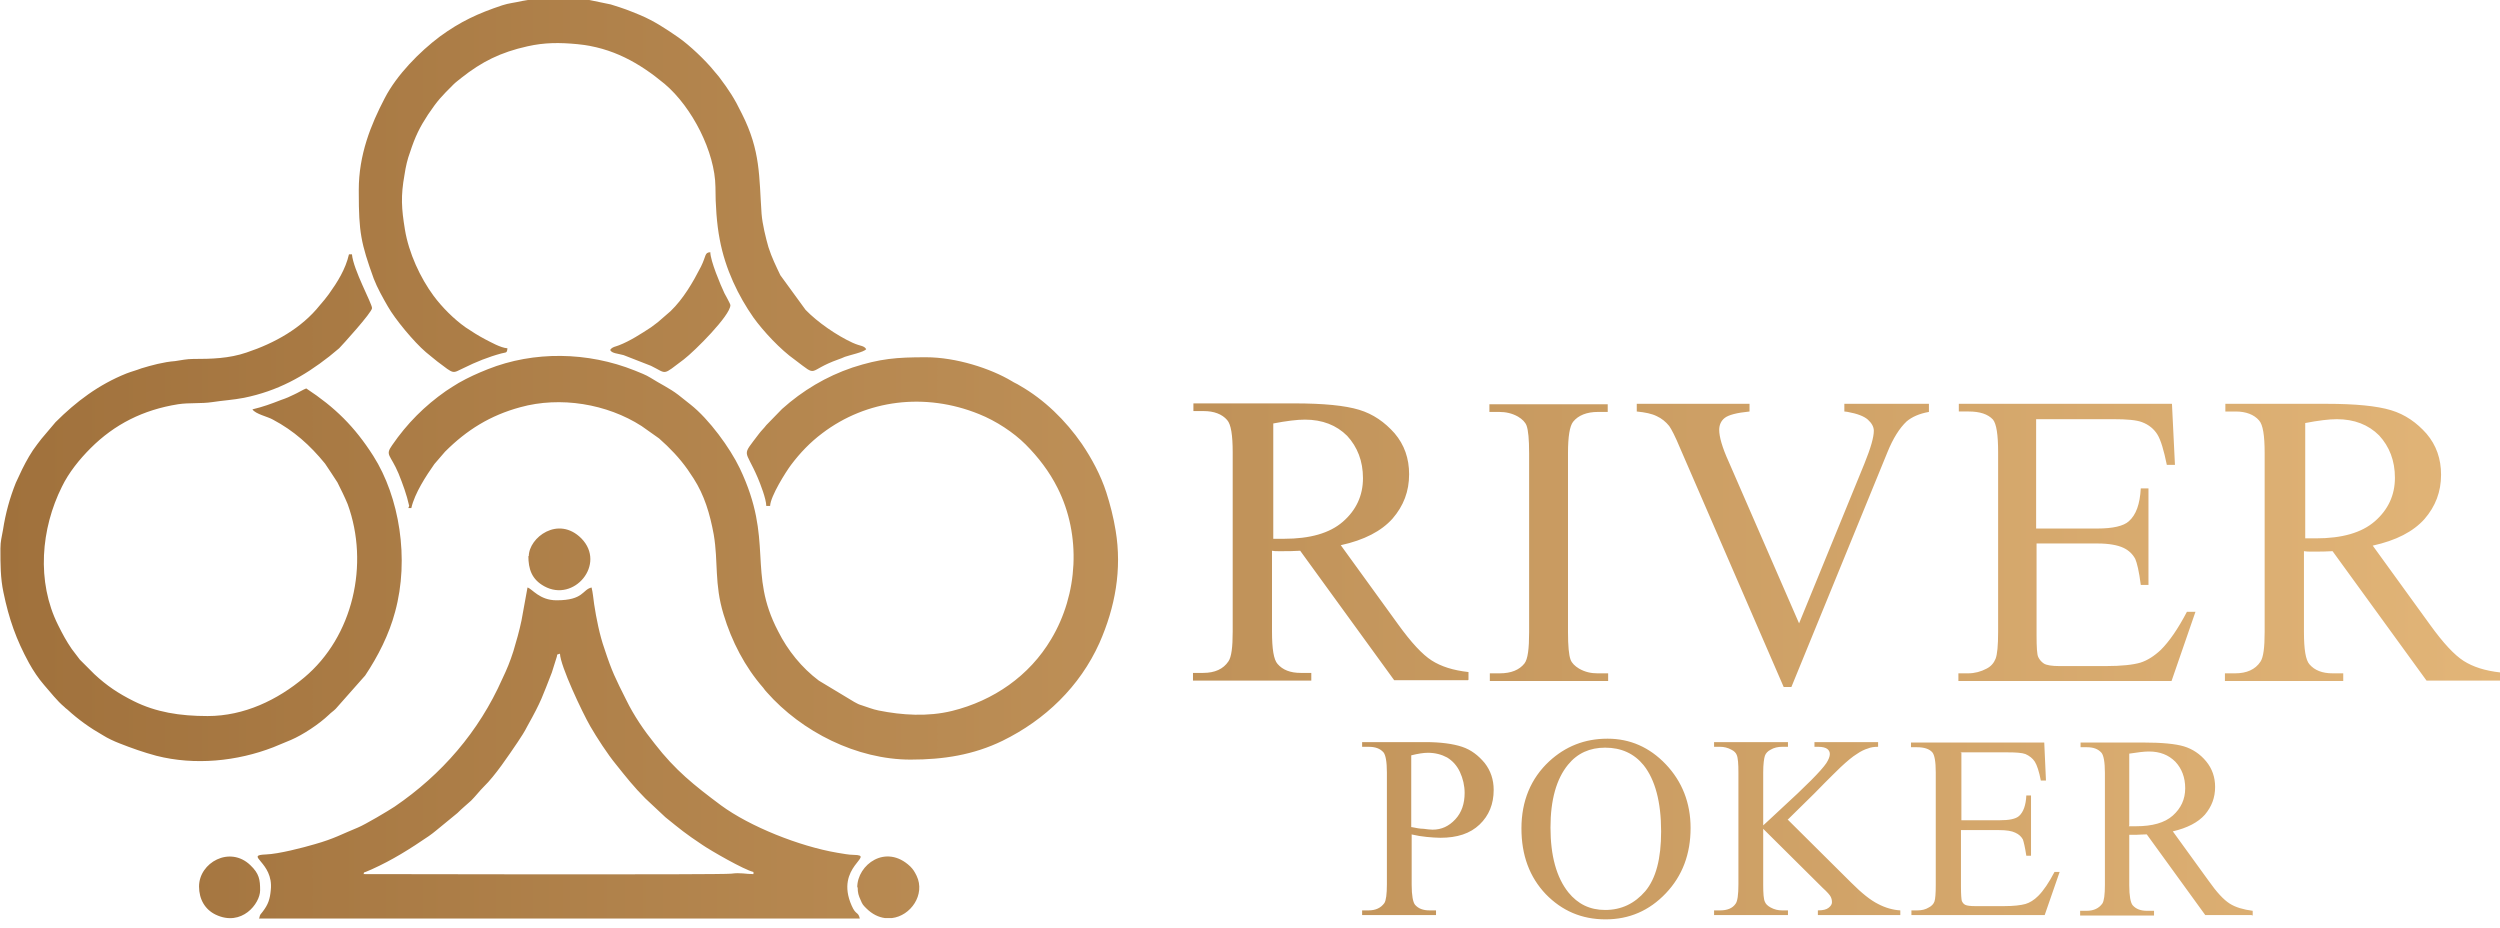 <?xml version="1.0" encoding="UTF-8"?>
<!DOCTYPE svg PUBLIC "-//W3C//DTD SVG 1.1//EN" "http://www.w3.org/Graphics/SVG/1.1/DTD/svg11.dtd">
<!-- Creator: CorelDRAW X6 -->
<svg xmlns="http://www.w3.org/2000/svg" xml:space="preserve" width="1.714in" height="0.636in" version="1.1" style="shape-rendering:geometricPrecision; text-rendering:geometricPrecision; image-rendering:optimizeQuality; fill-rule:evenodd; clip-rule:evenodd"
viewBox="0 0 5853 2171"
 xmlns:xlink="http://www.w3.org/1999/xlink">
 <defs>
  <style type="text/css">
   <![CDATA[
    .fil0 {fill:url(#id0)}
   ]]>
  </style>
  <linearGradient id="id0" gradientUnits="userSpaceOnUse" x1="-0" y1="1085.3" x2="5852.81" y2="1085.3">
   <stop offset="0" style="stop-color:#A0713C"/>
   <stop offset="1" style="stop-color:#E2B578"/>
  </linearGradient>
 </defs>
 <g id="Layer_x0020_1">
  <path class="fil0" d="M3437 1592l-173 0 -220 -303c-16,1 -29,1 -39,1 -4,0 -8,0 -13,0 -5,0 -9,0 -14,-1l0 189c0,41 4,66 13,76 12,14 30,21 54,21l25 0 0 18 -277 0 0 -18 24 0c27,0 47,-9 59,-27 7,-10 10,-33 10,-70l0 -419c0,-41 -4,-66 -13,-76 -12,-14 -31,-21 -55,-21l-24 0 0 -18 236 0c69,0 119,5 152,15 33,10 60,29 83,55 23,27 34,59 34,96 0,40 -13,74 -39,104 -26,29 -66,50 -121,62l134 185c31,43 57,71 79,85 22,14 50,23 86,27l0 18zm-2481 -403l7 0c8,-35 35,-76 54,-103l25 -29c51,-51 106,-85 176,-104 94,-26 203,-8 284,44l41 29c25,22 48,46 67,73 5,7 9,14 14,21 25,39 38,82 47,131 11,65 1,115 23,187 19,63 50,123 93,172 4,5 4,6 8,10 82,93 211,158 337,158 77,0 147,-11 215,-44 100,-49 181,-127 227,-229 37,-84 53,-172 38,-263 -5,-31 -13,-62 -22,-90 -13,-40 -34,-79 -57,-113 -38,-55 -88,-104 -146,-137 -6,-4 -12,-6 -18,-10 -50,-30 -131,-56 -201,-56 -69,0 -107,3 -172,24 -62,21 -117,54 -165,97l-37 38c-6,8 -11,12 -17,20 -42,56 -33,33 -3,103 6,14 20,50 20,66l9 0c1,-23 37,-80 49,-96 21,-28 45,-53 73,-74 104,-79 241,-96 367,-45 40,16 81,43 109,71 30,30 56,64 75,102 56,111 48,249 -15,354 -51,86 -135,144 -232,168 -57,14 -117,10 -172,-1 -15,-3 -26,-8 -39,-12 -7,-2 -11,-4 -18,-8l-83 -50c-40,-30 -73,-71 -95,-115 -73,-139 -9,-212 -90,-382 -23,-48 -72,-115 -115,-149l-29 -23c-21,-16 -43,-26 -65,-40 -11,-7 -25,-12 -37,-17 -110,-44 -236,-46 -344,-3 -25,10 -45,19 -68,32 -10,6 -21,13 -30,19 -50,35 -91,76 -126,127 -17,24 -4,21 15,66 10,25 19,49 25,76zm-105 858c3,-8 -5,-1 19,-12 49,-22 90,-48 134,-78 7,-5 11,-8 17,-13l50 -41c11,-11 21,-19 32,-29 11,-11 19,-22 30,-33 26,-25 58,-73 79,-104 8,-12 16,-24 23,-38 33,-59 35,-69 57,-125l11 -35c3,-8 -2,-6 8,-9 1,29 52,137 71,170 15,26 41,66 60,89 24,30 42,53 69,80l47 44c36,29 45,37 87,65 19,13 97,58 119,63l0 5c-19,0 -30,-4 -52,-1 -22,3 -833,1 -861,1zm-245 103l1407 0c-4,-17 -9,-7 -19,-30 -41,-92 58,-118 5,-119 -12,0 -26,-3 -39,-5 -88,-15 -204,-61 -272,-111 -63,-47 -107,-82 -155,-144 -25,-31 -49,-66 -67,-103 -25,-50 -33,-65 -51,-120 -11,-31 -19,-71 -24,-104 -2,-14 -3,-27 -6,-39 -22,5 -18,30 -82,30 -40,0 -57,-27 -68,-30l-14 77c-5,24 -12,49 -19,72 -8,25 -15,42 -26,65 -55,124 -142,224 -252,299 -15,10 -69,42 -86,49 -37,15 -55,26 -101,39 -27,8 -85,23 -114,24 -53,2 18,17 11,83 -2,22 -6,34 -19,51 -5,7 -6,5 -8,15zm-605 -867l0 3c0,34 0,67 7,100 13,63 30,111 60,166 10,18 22,36 35,51 16,18 30,37 48,52 0,0 1,1 1,1 0,0 1,1 1,1l5 4c25,23 53,43 83,60 11,7 26,14 39,19 28,11 56,21 86,29 90,23 189,13 274,-20l41 -17c28,-12 66,-37 89,-59 6,-6 10,-8 16,-14l69 -78c30,-45 56,-96 70,-149 34,-124 10,-269 -51,-365 -44,-69 -90,-114 -157,-158 -6,2 -21,11 -28,14 -10,5 -19,9 -31,13 -23,9 -42,16 -67,22 7,11 36,17 48,24 49,26 87,60 122,103 5,7 9,14 14,21 5,8 10,15 15,23 8,16 17,34 24,51 51,140 13,310 -102,406 -62,52 -140,90 -226,90 -65,0 -121,-9 -173,-35 -36,-18 -63,-36 -92,-63l-34 -34c-6,-8 -13,-17 -19,-25 -13,-19 -21,-34 -32,-56 -51,-102 -40,-226 9,-324 16,-33 41,-64 67,-90 56,-56 123,-90 205,-103 26,-4 54,-1 80,-5 26,-4 48,-5 74,-10 79,-16 140,-50 200,-97l23 -19c6,-6 77,-84 77,-94 0,-11 -44,-90 -47,-126l-7 0c-8,35 -27,65 -47,93 -4,5 -6,8 -10,13 -5,6 -6,7 -11,13 -43,54 -106,89 -172,111 -41,14 -82,15 -125,15 -14,0 -29,3 -42,5 -27,2 -56,10 -79,17 -13,5 -22,7 -35,12 -65,26 -118,66 -166,114l-33 39c-3,4 -6,8 -10,13 -14,18 -25,38 -35,58 -5,11 -10,21 -15,32 -14,35 -24,71 -30,110 -3,17 -6,27 -6,43zm839 -832c0,92 5,118 35,201 8,21 22,46 33,65 17,30 61,83 89,107 10,8 18,15 27,22 41,31 34,28 62,15 28,-14 58,-26 88,-34 11,-3 13,0 14,-12 -16,-1 -40,-15 -52,-21 -17,-9 -31,-18 -46,-28 -27,-19 -55,-47 -75,-74 -31,-42 -58,-100 -67,-155 -8,-49 -10,-78 -1,-128 3,-20 7,-37 13,-53 12,-37 23,-59 42,-88 23,-34 31,-42 60,-71 5,-5 12,-10 18,-15 48,-38 92,-60 155,-74 40,-9 75,-9 117,-5 82,8 145,44 204,93 65,55 118,160 119,241 0,42 3,87 10,123 13,70 44,133 79,183 23,32 63,75 97,99 57,43 26,26 102,-1 6,-2 8,-3 15,-6 11,-4 45,-11 50,-18 -6,-9 -12,-6 -32,-15 -37,-17 -82,-48 -110,-77l-59 -81c-10,-21 -20,-41 -28,-66 -6,-21 -14,-53 -16,-78 -6,-87 -2,-147 -46,-234 -18,-37 -30,-55 -54,-87 -5,-6 -6,-7 -11,-13 -20,-25 -58,-61 -84,-79 -29,-20 -56,-38 -89,-52 -32,-13 -34,-14 -69,-25l-58 -12c-9,-2 -19,-3 -31,-4l-64 0c-11,1 -22,2 -31,4 -10,2 -15,2 -24,4 -17,4 -31,5 -46,10 -57,19 -98,38 -146,73 -48,36 -101,90 -129,144 -33,63 -61,133 -61,215zm589 369c5,7 16,7 31,11l64 25c39,19 25,24 77,-15 26,-20 109,-103 109,-127 0,-3 -12,-24 -14,-28 -9,-19 -33,-76 -33,-96 -14,1 -9,8 -22,34 -19,37 -41,75 -71,104l-30 26c-7,5 -9,7 -16,12 -23,15 -49,32 -75,42 -10,4 -14,3 -20,10zm-192 481c0,31 8,55 37,71 70,39 146,-52 87,-112 -54,-54 -123,-2 -123,42zm771 776c0,13 2,19 7,30 4,10 6,12 13,19 14,14 29,21 44,23l16 0c44,-5 79,-55 58,-99 -5,-10 -8,-15 -15,-22 -57,-54 -124,-4 -124,49zm-1542 -2c0,30 14,54 39,66 61,29 104,-26 104,-57 0,-25 -2,-39 -23,-59 -48,-46 -120,-6 -120,50zm4805 67l-108 0 -137 -189c-10,0 -18,1 -24,1 -3,0 -5,0 -8,0 -3,0 -6,0 -9,0l0 118c0,25 3,41 8,47 8,9 19,13 34,13l16 0 0 11 -173 0 0 -11 15 0c17,0 29,-6 37,-17 4,-6 6,-21 6,-44l0 -262c0,-25 -3,-41 -8,-47 -8,-9 -19,-13 -34,-13l-15 0 0 -11 147 0c43,0 75,3 95,9 20,6 38,18 52,35 14,17 21,37 21,60 0,25 -8,46 -24,65 -16,18 -41,31 -75,39l84 116c19,27 35,44 49,53 14,9 32,14 54,17l0 11zm-287 -208c4,0 7,0 10,0 3,0 5,0 7,0 38,0 67,-8 86,-25 19,-17 29,-38 29,-64 0,-25 -8,-46 -23,-62 -16,-16 -36,-24 -62,-24 -11,0 -27,2 -46,5l0 168zm-392 -174l0 160 89 0c23,0 38,-3 46,-10 10,-9 16,-25 17,-48l11 0 0 141 -11 0c-3,-20 -6,-32 -8,-38 -4,-7 -9,-12 -18,-16 -8,-4 -21,-6 -38,-6l-89 0 0 133c0,18 1,29 2,33 2,4 4,7 8,9 4,2 12,3 23,3l68 0c23,0 39,-2 50,-5 10,-3 20,-9 30,-19 12,-12 25,-31 38,-56l12 0 -35 101 -312 0 0 -11 14 0c10,0 19,-2 27,-7 6,-3 11,-8 13,-14 2,-6 3,-19 3,-39l0 -263c0,-26 -3,-41 -8,-47 -7,-8 -19,-12 -36,-12l-14 0 0 -11 312 0 4 89 -12 0c-4,-21 -9,-36 -14,-44 -5,-8 -13,-14 -22,-18 -8,-3 -22,-4 -42,-4l-111 0zm-407 158l149 148c25,25 45,41 63,50 17,9 35,14 52,15l0 11 -193 0 0 -11c12,0 20,-2 25,-6 5,-4 8,-8 8,-13 0,-5 -1,-9 -3,-13 -2,-4 -8,-11 -19,-21l-139 -138 0 131c0,20 1,34 4,40 2,5 6,9 13,13 9,5 18,7 27,7l14 0 0 11 -173 0 0 -11 14 0c17,0 29,-5 36,-15 5,-6 7,-22 7,-46l0 -262c0,-20 -1,-34 -4,-41 -2,-5 -6,-9 -12,-12 -9,-5 -18,-7 -27,-7l-14 0 0 -11 173 0 0 11 -14 0c-9,0 -19,2 -27,7 -6,3 -11,8 -13,14 -2,6 -4,19 -4,39l0 124c4,-4 18,-16 41,-38 59,-54 95,-90 107,-108 5,-8 8,-15 8,-21 0,-5 -2,-9 -6,-12 -4,-3 -11,-5 -21,-5l-9 0 0 -11 149 0 0 11c-9,0 -17,1 -24,4 -7,2 -16,6 -26,13 -10,6 -23,17 -38,31 -4,4 -25,24 -61,61l-62 61zm-421 -189c52,0 98,20 136,60 38,40 58,90 58,149 0,61 -19,112 -58,153 -39,41 -86,61 -141,61 -56,0 -102,-20 -140,-59 -38,-40 -57,-91 -57,-154 0,-64 22,-117 65,-157 38,-35 83,-53 136,-53zm-6 21c-36,0 -65,13 -87,40 -27,33 -41,82 -41,147 0,66 14,117 42,152 22,27 50,41 86,41 38,0 69,-15 94,-44 25,-30 37,-76 37,-140 0,-69 -14,-121 -41,-155 -22,-27 -52,-41 -90,-41zm-453 203l0 118c0,25 3,41 8,47 8,9 19,13 34,13l15 0 0 11 -173 0 0 -11 15 0c17,0 29,-6 37,-17 4,-6 6,-21 6,-44l0 -262c0,-25 -3,-41 -8,-47 -8,-9 -19,-13 -35,-13l-15 0 0 -11 148 0c36,0 65,4 86,11 21,7 38,20 53,38 14,18 21,39 21,63 0,33 -11,60 -33,81 -22,21 -52,31 -92,31 -10,0 -20,-1 -32,-2 -11,-1 -23,-3 -36,-6zm0 -17c10,2 20,4 28,4 8,1 15,2 21,2 21,0 38,-8 53,-24 15,-16 22,-37 22,-62 0,-17 -4,-34 -11,-49 -7,-15 -17,-26 -30,-34 -13,-7 -28,-11 -45,-11 -10,0 -23,2 -39,6l0 168zm2549 -343l-173 0 -220 -303c-16,1 -29,1 -39,1 -4,0 -8,0 -13,0 -5,0 -9,0 -15,-1l0 189c0,41 4,66 13,76 12,14 30,21 54,21l25 0 0 18 -277 0 0 -18 24 0c27,0 47,-9 59,-27 7,-10 10,-33 10,-70l0 -419c0,-41 -4,-66 -13,-76 -12,-14 -31,-21 -55,-21l-24 0 0 -18 236 0c69,0 119,5 152,15 33,10 60,29 83,55 23,27 34,59 34,96 0,40 -13,74 -39,104 -26,29 -66,50 -121,62l134 185c31,43 57,71 79,85 22,14 50,23 86,27l0 18zm-459 -333c6,0 11,0 16,0 4,0 8,0 11,0 61,0 107,-13 138,-40 31,-27 47,-61 47,-102 0,-40 -13,-73 -37,-99 -25,-25 -58,-38 -99,-38 -18,0 -43,3 -74,9l0 270zm-628 -279l0 256 143 0c37,0 62,-6 74,-17 17,-15 26,-40 28,-77l18 0 0 226 -18 0c-4,-32 -9,-52 -13,-61 -6,-11 -15,-20 -28,-26 -13,-6 -33,-10 -60,-10l-143 0 0 214c0,29 1,46 4,52 3,6 7,11 13,15 6,4 19,6 36,6l110 0c36,0 63,-3 80,-8 16,-5 32,-15 48,-30 20,-20 40,-49 61,-89l20 0 -56 162 -499 0 0 -18 23 0c15,0 30,-4 43,-11 10,-5 17,-13 21,-23 4,-10 6,-31 6,-63l0 -421c0,-41 -4,-66 -12,-76 -12,-13 -31,-19 -57,-19l-23 0 0 -18 499 0 7 143 -19 0c-7,-34 -14,-58 -22,-71 -8,-13 -20,-23 -36,-29 -13,-5 -35,-7 -67,-7l-177 0zm-251 -35l0 18c-23,4 -40,12 -52,22 -17,16 -32,40 -45,72l-225 550 -18 0 -242 -558c-12,-29 -21,-46 -26,-53 -8,-10 -18,-18 -29,-23 -12,-6 -27,-9 -47,-11l0 -18 264 0 0 18c-30,3 -49,8 -58,15 -9,7 -13,17 -13,28 0,16 7,41 22,74l165 379 153 -374c15,-37 22,-62 22,-77 0,-9 -5,-18 -14,-26 -9,-8 -25,-14 -47,-18 -2,0 -4,-1 -8,-1l0 -18 198 0zm-751 630l0 18 -277 0 0 -18 23 0c27,0 46,-8 58,-23 8,-10 11,-35 11,-73l0 -419c0,-33 -2,-54 -6,-65 -3,-8 -10,-15 -20,-21 -14,-8 -29,-11 -44,-11l-23 0 0 -18 277 0 0 18 -23 0c-26,0 -46,8 -58,23 -8,10 -12,35 -12,73l0 419c0,33 2,54 6,65 3,8 10,15 20,21 14,8 28,11 43,11l23 0zm-786 -315c6,0 11,0 16,0 4,0 8,0 11,0 61,0 107,-13 138,-40 31,-27 47,-61 47,-102 0,-40 -13,-73 -37,-99 -25,-25 -58,-38 -99,-38 -18,0 -43,3 -74,9l0 270z"/>
 </g>
</svg>
